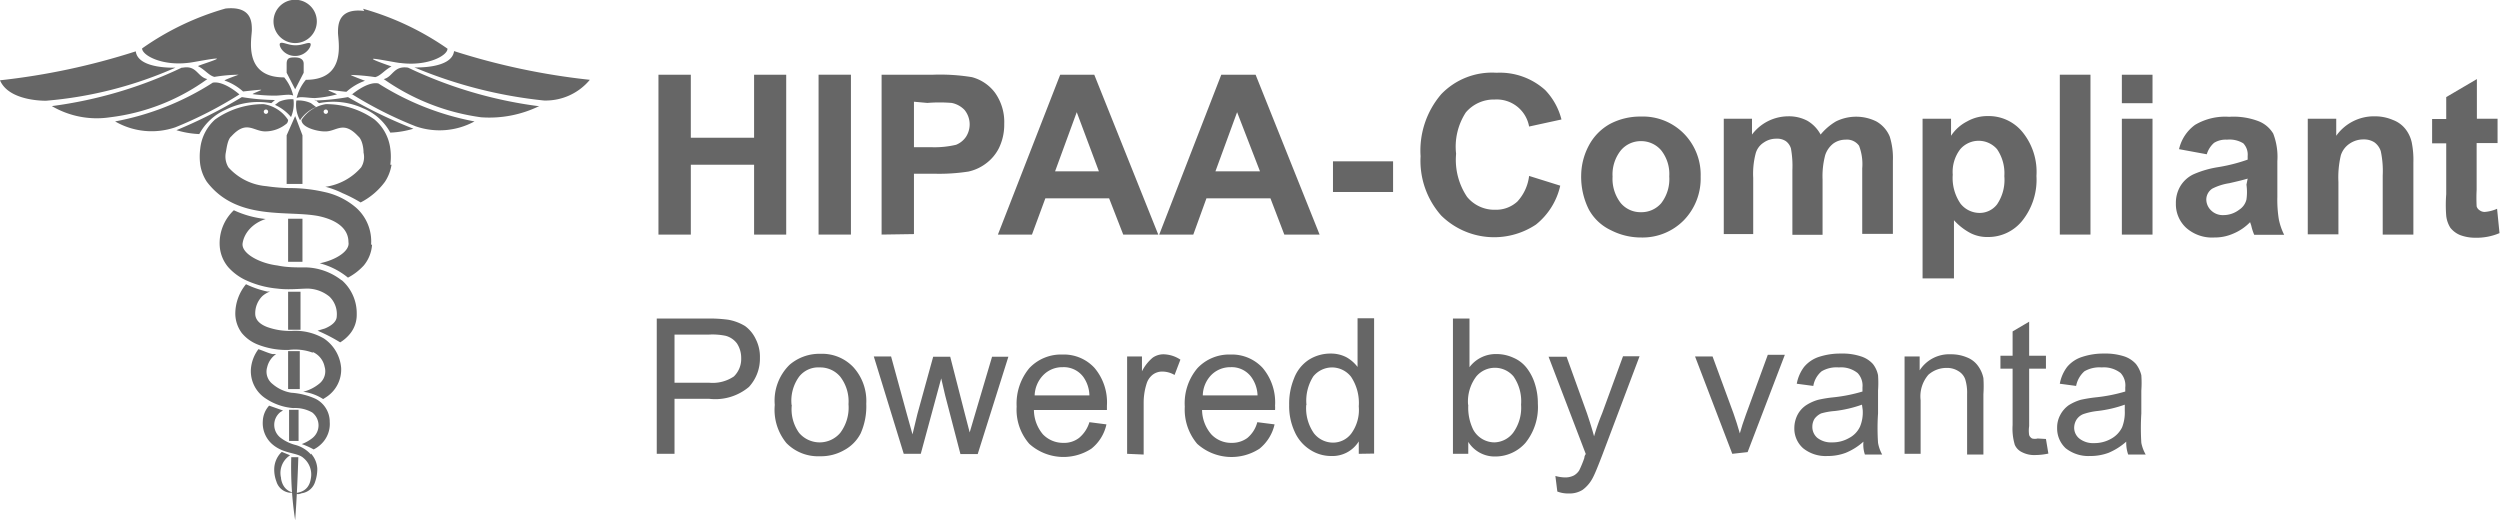 <svg id="Layer_1" data-name="Layer 1" xmlns="http://www.w3.org/2000/svg" viewBox="0 0 102.74 21.37"><defs><style>.cls-1{fill:#666;}</style></defs><path class="cls-1" d="M32.22,11.65V5.08h1.33V7.67h2.6V5.08h1.32v6.57H36.15V8.78h-2.6v2.87Z" transform="translate(-5.16 -2.01)"/><path class="cls-1" d="M38.8,11.65V5.08h1.33v6.57Z" transform="translate(-5.16 -2.01)"/><path class="cls-1" d="M41.39,11.65V5.08h2.13a8.11,8.11,0,0,1,1.58.1,1.74,1.74,0,0,1,.95.64,2.07,2.07,0,0,1,.38,1.28,2.2,2.2,0,0,1-.22,1,1.79,1.79,0,0,1-.56.65,1.84,1.84,0,0,1-.69.31,7.79,7.79,0,0,1-1.37.09h-.87v2.48Zm1.33-5.46V8.06h.73a3.83,3.83,0,0,0,1-.1.89.89,0,0,0,.41-.33.94.94,0,0,0-.06-1.1,1,1,0,0,0-.53-.29,6.21,6.21,0,0,0-1,0Z" transform="translate(-5.16 -2.01)"/><path class="cls-1" d="M52.76,11.65H51.32l-.58-1.49H48.12l-.55,1.49h-1.4l2.56-6.57h1.4Zm-2.44-2.6-.91-2.43-.89,2.43Z" transform="translate(-5.16 -2.01)"/><path class="cls-1" d="M59.39,11.65H57.94l-.57-1.49H54.74l-.54,1.49H52.8l2.55-6.57h1.41Zm-2.45-2.6L56,6.62l-.89,2.43Z" transform="translate(-5.16 -2.01)"/><path class="cls-1" d="M59.94,9.9V8.64h2.47V9.9Z" transform="translate(-5.16 -2.01)"/><path class="cls-1" d="M68,9.24l1.28.4a2.84,2.84,0,0,1-1,1.6,3.1,3.1,0,0,1-3.89-.37,3.39,3.39,0,0,1-.85-2.44,3.56,3.56,0,0,1,.85-2.55A2.89,2.89,0,0,1,66.66,5a2.78,2.78,0,0,1,2,.71,2.7,2.7,0,0,1,.67,1.21L68,7.21A1.35,1.35,0,0,0,66.59,6.1a1.51,1.51,0,0,0-1.19.53A2.58,2.58,0,0,0,65,8.33a2.73,2.73,0,0,0,.45,1.77,1.45,1.45,0,0,0,1.16.53,1.29,1.29,0,0,0,.91-.34A1.88,1.88,0,0,0,68,9.24Z" transform="translate(-5.16 -2.01)"/><path class="cls-1" d="M70.14,9.21A2.66,2.66,0,0,1,70.45,8a2.18,2.18,0,0,1,.88-.9,2.66,2.66,0,0,1,1.26-.3,2.37,2.37,0,0,1,1.77.7,2.41,2.41,0,0,1,.69,1.77,2.46,2.46,0,0,1-.69,1.79,2.38,2.38,0,0,1-1.76.71,2.7,2.7,0,0,1-1.24-.3,2,2,0,0,1-.91-.86A3,3,0,0,1,70.14,9.21Zm1.29.06a1.62,1.62,0,0,0,.34,1.09,1.06,1.06,0,0,0,.83.37,1.07,1.07,0,0,0,.83-.37,1.62,1.62,0,0,0,.33-1.1,1.57,1.57,0,0,0-.33-1.07,1.08,1.08,0,0,0-.83-.38,1.07,1.07,0,0,0-.83.38A1.59,1.59,0,0,0,71.43,9.27Z" transform="translate(-5.16 -2.01)"/><path class="cls-1" d="M76,6.89h1.16v.65a1.87,1.87,0,0,1,1.48-.75,1.62,1.62,0,0,1,.79.18,1.44,1.44,0,0,1,.55.57A2.38,2.38,0,0,1,80.61,7a1.87,1.87,0,0,1,1.66,0,1.28,1.28,0,0,1,.55.62,2.94,2.94,0,0,1,.13,1v3H81.69V8.93A2.12,2.12,0,0,0,81.56,8,.61.61,0,0,0,81,7.75a.85.85,0,0,0-.5.16,1,1,0,0,0-.33.47,3.36,3.36,0,0,0-.11,1v2.28H78.82V9a4,4,0,0,0-.06-.89.58.58,0,0,0-.21-.3.64.64,0,0,0-.39-.1.89.89,0,0,0-.52.16.77.77,0,0,0-.33.45,3.26,3.26,0,0,0-.1,1v2.31H76Z" transform="translate(-5.16 -2.01)"/><path class="cls-1" d="M84.17,6.89h1.17v.7A1.73,1.73,0,0,1,86,7a1.69,1.69,0,0,1,.86-.22,1.79,1.79,0,0,1,1.41.65,2.59,2.59,0,0,1,.58,1.81,2.7,2.7,0,0,1-.59,1.85,1.79,1.79,0,0,1-1.41.66,1.51,1.51,0,0,1-.71-.16,2.47,2.47,0,0,1-.68-.53v2.39H84.17Zm1.24,2.3a1.86,1.86,0,0,0,.32,1.19,1,1,0,0,0,.77.38.9.9,0,0,0,.73-.35,1.79,1.79,0,0,0,.3-1.16,1.75,1.75,0,0,0-.3-1.11,1,1,0,0,0-1.51,0A1.53,1.53,0,0,0,85.41,9.19Z" transform="translate(-5.16 -2.01)"/><path class="cls-1" d="M89.81,11.65V5.08h1.26v6.57Z" transform="translate(-5.16 -2.01)"/><path class="cls-1" d="M92.36,6.25V5.08h1.26V6.25Zm0,5.4V6.89h1.26v4.76Z" transform="translate(-5.16 -2.01)"/><path class="cls-1" d="M95.85,8.35l-1.14-.21a1.7,1.7,0,0,1,.66-1,2.43,2.43,0,0,1,1.4-.33A2.87,2.87,0,0,1,98,7a1.22,1.22,0,0,1,.58.5,2.64,2.64,0,0,1,.17,1.13v1.47a5.07,5.07,0,0,0,.06.92,2.56,2.56,0,0,0,.22.64H97.8a2,2,0,0,1-.12-.37l-.05-.15a2.07,2.07,0,0,1-.69.47,1.88,1.88,0,0,1-.78.16,1.6,1.6,0,0,1-1.16-.4,1.32,1.32,0,0,1-.42-1,1.34,1.34,0,0,1,.19-.72,1.26,1.26,0,0,1,.54-.48,4.08,4.08,0,0,1,1-.29,7,7,0,0,0,1.22-.31V8.42a.67.67,0,0,0-.18-.52,1.08,1.08,0,0,0-.67-.15.9.9,0,0,0-.53.13A1,1,0,0,0,95.85,8.35Zm1.68,1c-.16.05-.41.11-.76.19a2.28,2.28,0,0,0-.69.22.54.54,0,0,0-.25.44.63.63,0,0,0,.2.46.68.68,0,0,0,.5.19,1.06,1.06,0,0,0,.65-.22.69.69,0,0,0,.3-.42,2.15,2.15,0,0,0,0-.61Z" transform="translate(-5.16 -2.01)"/><path class="cls-1" d="M104.34,11.65h-1.26V9.22a3.89,3.89,0,0,0-.08-1,.73.73,0,0,0-.26-.36.78.78,0,0,0-.44-.12,1,1,0,0,0-.59.18.9.9,0,0,0-.35.47,3.91,3.91,0,0,0-.1,1.1v2.15H100V6.89h1.17v.7a1.9,1.9,0,0,1,1.57-.8,1.87,1.87,0,0,1,.76.15,1.18,1.18,0,0,1,.52.38,1.37,1.37,0,0,1,.25.53,3.64,3.64,0,0,1,.07.84Z" transform="translate(-5.16 -2.01)"/><path class="cls-1" d="M107.8,6.89v1h-.86V9.81a6.8,6.8,0,0,0,0,.68.28.28,0,0,0,.12.16.35.35,0,0,0,.21.07,1.55,1.55,0,0,0,.51-.13l.1,1a2.4,2.4,0,0,1-1,.19,1.75,1.75,0,0,1-.62-.11,1,1,0,0,1-.4-.3,1.17,1.17,0,0,1-.17-.49,5.72,5.72,0,0,1,0-.89V7.9h-.58v-1h.58V6l1.26-.74V6.89Z" transform="translate(-5.16 -2.01)"/><path class="cls-1" d="M32.15,20.66V15.1h2.1a5.77,5.77,0,0,1,.84.05,2,2,0,0,1,.69.26,1.4,1.4,0,0,1,.44.54,1.6,1.6,0,0,1,.17.76,1.72,1.72,0,0,1-.45,1.2,2.15,2.15,0,0,1-1.63.49H32.88v2.26Zm.73-2.92h1.44a1.55,1.55,0,0,0,1-.26,1,1,0,0,0,.3-.75,1.08,1.08,0,0,0-.17-.6.85.85,0,0,0-.47-.32,2.67,2.67,0,0,0-.68-.05H32.88Z" transform="translate(-5.16 -2.01)"/><path class="cls-1" d="M37,18.65A2.06,2.06,0,0,1,37.61,17a1.88,1.88,0,0,1,1.27-.45,1.77,1.77,0,0,1,1.35.55,2.06,2.06,0,0,1,.53,1.5,2.73,2.73,0,0,1-.23,1.22,1.62,1.62,0,0,1-.68.69,1.92,1.92,0,0,1-1,.25,1.82,1.82,0,0,1-1.37-.54A2.15,2.15,0,0,1,37,18.65Zm.7,0A1.66,1.66,0,0,0,38,19.8a1.11,1.11,0,0,0,1.69,0,1.73,1.73,0,0,0,.34-1.18,1.66,1.66,0,0,0-.34-1.13,1.07,1.07,0,0,0-.84-.38,1,1,0,0,0-.85.38A1.68,1.68,0,0,0,37.69,18.65Z" transform="translate(-5.16 -2.01)"/><path class="cls-1" d="M42.3,20.66l-1.23-4h.71L42.42,19l.24.86s.08-.32.2-.83l.65-2.36h.7l.6,2.34.2.77.23-.78.69-2.33h.67l-1.26,4h-.71L44,18.25l-.16-.69L43,20.66Z" transform="translate(-5.16 -2.01)"/><path class="cls-1" d="M49.93,19.36l.7.09a1.74,1.74,0,0,1-.62,1,2.1,2.1,0,0,1-2.55-.2,2.13,2.13,0,0,1-.52-1.53,2.28,2.28,0,0,1,.52-1.58,1.79,1.79,0,0,1,1.36-.56,1.71,1.71,0,0,1,1.32.55,2.19,2.19,0,0,1,.51,1.55v.18h-3a1.57,1.57,0,0,0,.37,1,1.15,1.15,0,0,0,.84.35,1,1,0,0,0,.64-.2A1.33,1.33,0,0,0,49.93,19.36Zm-2.25-1.1h2.25a1.36,1.36,0,0,0-.25-.76,1,1,0,0,0-.85-.4,1.09,1.09,0,0,0-.79.32A1.25,1.25,0,0,0,47.68,18.26Z" transform="translate(-5.16 -2.01)"/><path class="cls-1" d="M51.48,20.66v-4h.61v.61a1.76,1.76,0,0,1,.44-.56.77.77,0,0,1,.44-.14,1.3,1.3,0,0,1,.7.22l-.24.63a1,1,0,0,0-.5-.14.64.64,0,0,0-.4.13.74.74,0,0,0-.25.37,2.58,2.58,0,0,0-.12.8v2.11Z" transform="translate(-5.16 -2.01)"/><path class="cls-1" d="M56.83,19.36l.71.09a1.79,1.79,0,0,1-.62,1,2.11,2.11,0,0,1-2.56-.2,2.18,2.18,0,0,1-.51-1.53,2.23,2.23,0,0,1,.52-1.58,1.79,1.79,0,0,1,1.36-.56,1.72,1.72,0,0,1,1.32.55,2.19,2.19,0,0,1,.51,1.55,1.36,1.36,0,0,1,0,.18h-3a1.57,1.57,0,0,0,.38,1,1.12,1.12,0,0,0,.84.35,1.06,1.06,0,0,0,.64-.2A1.25,1.25,0,0,0,56.83,19.36Zm-2.24-1.1h2.25a1.36,1.36,0,0,0-.26-.76,1,1,0,0,0-.85-.4,1.1,1.1,0,0,0-.79.32A1.24,1.24,0,0,0,54.59,18.26Z" transform="translate(-5.16 -2.01)"/><path class="cls-1" d="M61,20.66v-.51a1.27,1.27,0,0,1-1.13.6,1.58,1.58,0,0,1-.89-.27,1.68,1.68,0,0,1-.62-.74,2.5,2.5,0,0,1-.22-1.09,2.72,2.72,0,0,1,.2-1.09,1.58,1.58,0,0,1,.6-.76,1.66,1.66,0,0,1,.9-.26,1.38,1.38,0,0,1,.65.15,1.5,1.5,0,0,1,.46.4v-2h.68v5.56Zm-2.16-2a1.8,1.8,0,0,0,.32,1.16,1,1,0,0,0,.77.38.94.94,0,0,0,.76-.37A1.65,1.65,0,0,0,61,18.71a1.94,1.94,0,0,0-.32-1.22,1,1,0,0,0-.79-.38,1,1,0,0,0-.76.37A1.86,1.86,0,0,0,58.85,18.65Z" transform="translate(-5.16 -2.01)"/><path class="cls-1" d="M65.5,20.66h-.63V15.1h.68v2a1.35,1.35,0,0,1,1.1-.54,1.66,1.66,0,0,1,.7.15,1.37,1.37,0,0,1,.55.42,2.06,2.06,0,0,1,.34.66,2.64,2.64,0,0,1,.12.81,2.34,2.34,0,0,1-.51,1.61,1.65,1.65,0,0,1-1.23.56,1.28,1.28,0,0,1-1.12-.6Zm0-2a2.07,2.07,0,0,0,.2,1,1,1,0,0,0,.87.53,1,1,0,0,0,.77-.39,1.75,1.75,0,0,0,.33-1.16,1.79,1.79,0,0,0-.31-1.16,1,1,0,0,0-1.53,0A1.71,1.71,0,0,0,65.49,18.62Z" transform="translate(-5.16 -2.01)"/><path class="cls-1" d="M69.16,22.21l-.08-.64a1.55,1.55,0,0,0,.39.06.78.78,0,0,0,.37-.08.63.63,0,0,0,.22-.21,4.52,4.52,0,0,0,.21-.51s0-.09.06-.16l-1.53-4h.74L70.38,19c.1.3.2.61.29.94A8.94,8.94,0,0,1,71,19l.86-2.35h.68L71,20.73c-.17.44-.29.74-.38.91a1.43,1.43,0,0,1-.42.5,1,1,0,0,1-.56.15A1.25,1.25,0,0,1,69.16,22.21Z" transform="translate(-5.16 -2.01)"/><path class="cls-1" d="M76.35,20.66l-1.53-4h.72L76.4,19c.09.26.18.53.26.82.06-.22.14-.47.25-.77l.9-2.46h.7l-1.53,4Z" transform="translate(-5.16 -2.01)"/><path class="cls-1" d="M81.74,20.16a2.5,2.5,0,0,1-.73.46,2.08,2.08,0,0,1-.75.13,1.47,1.47,0,0,1-1-.32,1.08,1.08,0,0,1-.36-.83,1.2,1.2,0,0,1,.13-.54,1.07,1.07,0,0,1,.36-.4,1.83,1.83,0,0,1,.49-.22,5.08,5.08,0,0,1,.61-.1,6.49,6.49,0,0,0,1.21-.24c0-.09,0-.15,0-.17a.75.75,0,0,0-.2-.59,1.09,1.09,0,0,0-.77-.23,1.2,1.2,0,0,0-.71.16,1,1,0,0,0-.34.6L79,17.78a1.62,1.62,0,0,1,.3-.69,1.34,1.34,0,0,1,.6-.41,2.81,2.81,0,0,1,.91-.14,2.41,2.41,0,0,1,.84.12,1.11,1.11,0,0,1,.48.31,1.09,1.09,0,0,1,.21.46,4.44,4.44,0,0,1,0,.63V19a9.08,9.08,0,0,0,0,1.21,1.54,1.54,0,0,0,.17.48h-.71A1.27,1.27,0,0,1,81.74,20.16Zm-.06-1.52a5.06,5.06,0,0,1-1.11.26A2.78,2.78,0,0,0,80,19a.73.73,0,0,0-.27.22.63.63,0,0,0-.09.33.59.59,0,0,0,.2.45.91.91,0,0,0,.61.19,1.35,1.35,0,0,0,.7-.18,1,1,0,0,0,.45-.47,1.52,1.52,0,0,0,.11-.68Z" transform="translate(-5.16 -2.01)"/><path class="cls-1" d="M83.43,20.66v-4h.62v.57a1.44,1.44,0,0,1,1.28-.66,1.67,1.67,0,0,1,.67.13,1,1,0,0,1,.45.35,1.27,1.27,0,0,1,.22.5,5,5,0,0,1,0,.66v2.48H86V18.21a1.85,1.85,0,0,0-.08-.62.64.64,0,0,0-.28-.33.86.86,0,0,0-.48-.13,1.12,1.12,0,0,0-.75.28,1.36,1.36,0,0,0-.32,1.05v2.2Z" transform="translate(-5.16 -2.01)"/><path class="cls-1" d="M89.24,20.05l.1.6a2.59,2.59,0,0,1-.52.06,1.1,1.1,0,0,1-.57-.12.6.6,0,0,1-.29-.3,2.31,2.31,0,0,1-.09-.81V17.16h-.5v-.53h.5v-1l.68-.4v1.4h.69v.53h-.69v2.36a1.23,1.23,0,0,0,0,.37.27.27,0,0,0,.12.14.46.46,0,0,0,.23,0Z" transform="translate(-5.16 -2.01)"/><path class="cls-1" d="M92.54,20.16a2.64,2.64,0,0,1-.73.46,2.13,2.13,0,0,1-.76.13,1.5,1.5,0,0,1-1-.32,1.11,1.11,0,0,1-.35-.83,1.08,1.08,0,0,1,.13-.54,1.14,1.14,0,0,1,.35-.4,2,2,0,0,1,.49-.22,5.91,5.91,0,0,1,.61-.1,6.64,6.64,0,0,0,1.22-.24v-.17a.75.75,0,0,0-.19-.59,1.12,1.12,0,0,0-.78-.23,1.22,1.22,0,0,0-.71.16,1.08,1.08,0,0,0-.34.6l-.67-.09a1.62,1.62,0,0,1,.3-.69,1.32,1.32,0,0,1,.61-.41,2.76,2.76,0,0,1,.91-.14,2.49,2.49,0,0,1,.84.12,1.13,1.13,0,0,1,.47.31,1.23,1.23,0,0,1,.22.46,4.44,4.44,0,0,1,0,.63V19a9.84,9.84,0,0,0,0,1.21,1.57,1.57,0,0,0,.18.48h-.72A1.47,1.47,0,0,1,92.54,20.16Zm-.06-1.52a5,5,0,0,1-1.12.26,2.66,2.66,0,0,0-.59.13.6.6,0,0,0-.27.22.64.64,0,0,0-.1.33.57.57,0,0,0,.21.45.91.91,0,0,0,.61.19,1.38,1.38,0,0,0,.7-.18,1.07,1.07,0,0,0,.45-.47,1.68,1.68,0,0,0,.11-.68Z" transform="translate(-5.16 -2.01)"/><path class="cls-1" d="M12.37,4.79A16.48,16.48,0,0,1,7.05,6.15c-.47,0-1.58-.11-1.89-.84a28.19,28.19,0,0,0,5.58-1.19c.09.74,1.63.67,1.63.67m.26,0A17.75,17.75,0,0,1,7.29,6.37a3.65,3.65,0,0,0,2.39.46,8.56,8.56,0,0,0,4-1.57c-.41-.09-.43-.57-1-.47m1.22.62A11.26,11.26,0,0,1,9.89,7a3,3,0,0,0,2.48.24A16.52,16.52,0,0,0,15,5.89s-.65-.58-1.11-.48M15.1,6a19.83,19.83,0,0,1-2.69,1.36,3.78,3.78,0,0,0,.94.16,2.27,2.27,0,0,1,1.08-1,3,3,0,0,1,1.88-.27l.15-.13A9.05,9.05,0,0,1,15.1,6m1.53.19-.17.13a1.88,1.88,0,0,1,.66.5,1.4,1.4,0,0,0,.1-.73,1.27,1.27,0,0,0-.59.1m.2-1c-1.7,0-1.32-1.62-1.32-1.94s0-1-1.08-.89A11.3,11.3,0,0,0,11,4c0,.28.81.73,1.92.59.08,0,1.08-.2,1.15-.17s-.81.29-.77.31c.29.15.44.38.67.44a6.61,6.61,0,0,1,1-.09s-.62.22-.58.24a2.25,2.25,0,0,1,.76.45s.69-.08.74-.07-.4.17-.34.18a7,7,0,0,0,.91.06c.27,0,.6-.08.75,0a1.81,1.81,0,0,0-.38-.76m12.57.11a28.11,28.11,0,0,1-5.58-1.18c-.09.74-1.63.67-1.63.67a18.69,18.69,0,0,0,5.32,1.36,2.36,2.36,0,0,0,1.89-.85M27.27,6.37a17.75,17.75,0,0,1-5.34-1.58c-.6-.09-.62.38-1,.47a9.07,9.07,0,0,0,4,1.57,4.68,4.68,0,0,0,2.39-.46m-7.68-.48a16.3,16.3,0,0,0,2.6,1.31A3,3,0,0,0,24.66,7a11.24,11.24,0,0,1-3.95-1.56c-.46-.1-1.12.48-1.12.48M18.1,6.1l.17.15a2.94,2.94,0,0,1,1.81.21,2.22,2.22,0,0,1,1.12,1,3.86,3.86,0,0,0,.95-.16A19.26,19.26,0,0,1,19.46,6a9.05,9.05,0,0,1-1.36.14m-.76,0a1.27,1.27,0,0,0,.15.81,1.44,1.44,0,0,1,.66-.54l-.21-.16a1.24,1.24,0,0,0-.6-.11m2.79-3.68c-1.06-.13-1.08.56-1.08.89s.38,1.94-1.32,1.94a1.83,1.83,0,0,0-.38.75c.15-.08.48,0,.75,0A4.59,4.59,0,0,0,19,5.89c.06,0-.39-.16-.34-.18s.69.08.74.07a2.25,2.25,0,0,1,.76-.45s-.62-.23-.58-.24a8.06,8.06,0,0,1,1,.09c.23-.06.38-.29.67-.44,0,0-.83-.28-.76-.31s1.06.18,1.14.17c1.11.14,1.93-.31,1.92-.59a11.52,11.52,0,0,0-3.47-1.64M18,16.47a.84.84,0,0,1,.5.61.65.65,0,0,1-.21.69,1.7,1.7,0,0,1-.67.34,2,2,0,0,1,.82.3l.11-.07a1.35,1.35,0,0,0,.63-1.21,1.61,1.61,0,0,0-.71-1.21,2.33,2.33,0,0,0-1.33-.31,2.78,2.78,0,0,1-1-.16c-.31-.12-.47-.29-.49-.51a1,1,0,0,1,.29-.76,1,1,0,0,1,.32-.19l-.12,0a3.9,3.9,0,0,1-.87-.3,1.91,1.91,0,0,0-.44,1.21,1.35,1.35,0,0,0,.27.8,1.61,1.61,0,0,0,.63.46,3.2,3.2,0,0,0,1.3.23,2.11,2.11,0,0,1,1,.12m-.09,4.18a1.31,1.31,0,0,0-.66-.4,1.71,1.71,0,0,1-.59-.29.67.67,0,0,1,0-1.06l.1-.06-.57-.2a1,1,0,0,0-.26.64,1.15,1.15,0,0,0,.35.91c.48.45,1.06.36,1.32.6a.88.88,0,0,1,.3.87c-.1.59-.62.54-.59.58s.06.06.22,0a.67.67,0,0,0,.55-.47,1.6,1.6,0,0,0,.09-.53,1,1,0,0,0-.26-.63m-1.23,1a.86.86,0,0,1,.29-.87l.08-.06-.34-.14-.05.05a1,1,0,0,0-.26.64,1.38,1.38,0,0,0,.09.53.65.65,0,0,0,.55.46c.16,0,.23,0,.22,0s-.48,0-.58-.58m2-2.38a1.06,1.06,0,0,0-.58-.9,2.88,2.88,0,0,0-1-.25,1.57,1.57,0,0,1-.77-.36.64.64,0,0,1-.22-.69.89.89,0,0,1,.37-.54l-.16,0c-.2-.05-.38-.14-.57-.2a1.56,1.56,0,0,0-.31.83,1.34,1.34,0,0,0,.63,1.21,2.34,2.34,0,0,0,1.11.38,1.43,1.43,0,0,1,.78.18.67.67,0,0,1,0,1.06,1.64,1.64,0,0,1-.43.24,3.06,3.06,0,0,1,.49.22,1.24,1.24,0,0,0,.32-.23,1.14,1.14,0,0,0,.34-.91m.49-5.81A2.5,2.5,0,0,0,17.77,13c-.49,0-.83,0-1.21-.08-.74-.09-1.49-.5-1.43-.91s.39-.82.95-1a4.06,4.06,0,0,1-1.31-.36l0,0a1.86,1.86,0,0,0-.58,1.48,1.5,1.5,0,0,0,.35.86,2.26,2.26,0,0,0,.65.5,3.91,3.91,0,0,0,1.37.38c.46.06.94,0,1.26,0a1.46,1.46,0,0,1,.88.33A1,1,0,0,1,19,15c0,.21-.18.38-.49.51l-.3.09a6.86,6.86,0,0,1,.93.48,1.59,1.59,0,0,0,.41-.36,1.23,1.23,0,0,0,.27-.8,1.81,1.81,0,0,0-.62-1.4M17.29,6.78l-.35.79c0,.63,0,1.29,0,2h.65c0-.68,0-1.34,0-2Zm0-1.1L17.64,5V4.63c0-.18-.15-.26-.35-.26s-.35,0-.35.26V5ZM17,11c0,.59,0,1.18,0,1.77h.59l0-1.77Zm0,3c0,.53,0,1,0,1.56h.51q0-.77,0-1.56Zm.48,4c0-.5,0-1,0-1.56H17q0,.81,0,1.56Zm-.05,2.13c0-.4,0-.83,0-1.28h-.39c0,.45,0,.88,0,1.28Zm-.3.67a14.31,14.31,0,0,0,.16,2.59s.08-1,.13-2.59ZM17.29,2a.89.89,0,1,0,.89.89A.89.89,0,0,0,17.29,2m0,1.87c-.29,0-.54-.16-.62-.08s.14.52.62.52.71-.46.62-.52-.33.09-.62.08m3.16,8.19a1.49,1.49,0,0,1-.34.86,2.4,2.4,0,0,1-.65.5h0a3,3,0,0,0-1.16-.59c.65-.13,1.25-.5,1.18-.87,0-.58-.52-.92-1.23-1.07-1.28-.25-3.36.21-4.59-1.41a1.76,1.76,0,0,1-.27-.7,2.51,2.51,0,0,1,0-.67A1.87,1.87,0,0,1,14,6.92a3.41,3.41,0,0,1,2-.63,1.47,1.47,0,0,1,1,.65.24.24,0,0,1-.05.14,1.38,1.38,0,0,1-.89.33c-.49,0-.77-.48-1.39.2-.15.12-.19.44-.23.67a.85.85,0,0,0,.11.61,2.35,2.35,0,0,0,1.55.77,7.34,7.34,0,0,0,1.09.08,6.33,6.33,0,0,1,1.3.16,2.94,2.94,0,0,1,1.31.65,1.85,1.85,0,0,1,.61,1.52M16,6.6a.09.09,0,0,0,.09.09.09.09,0,1,0,0-.18h0A.09.09,0,0,0,16,6.6h0m5.25,2.18a1.76,1.76,0,0,1-.27.7,2.86,2.86,0,0,1-1,.85,5.75,5.75,0,0,0-.74-.38,3.61,3.61,0,0,0-.69-.26l-.09,0h.05A2.38,2.38,0,0,0,20,8.89a.8.8,0,0,0,.1-.61c0-.23-.07-.55-.22-.67-.63-.68-.9-.17-1.39-.2-.29,0-.94-.16-.94-.47a1.47,1.47,0,0,1,1-.65,3.43,3.43,0,0,1,2,.63,1.87,1.87,0,0,1,.65,1.2,2.45,2.45,0,0,1,0,.66M18.64,6.6a.09.09,0,0,0-.09-.09.09.09,0,1,0,0,.18h0a.09.09,0,0,0,.09-.09h0" transform="translate(-5.16 -2.01)"/></svg>